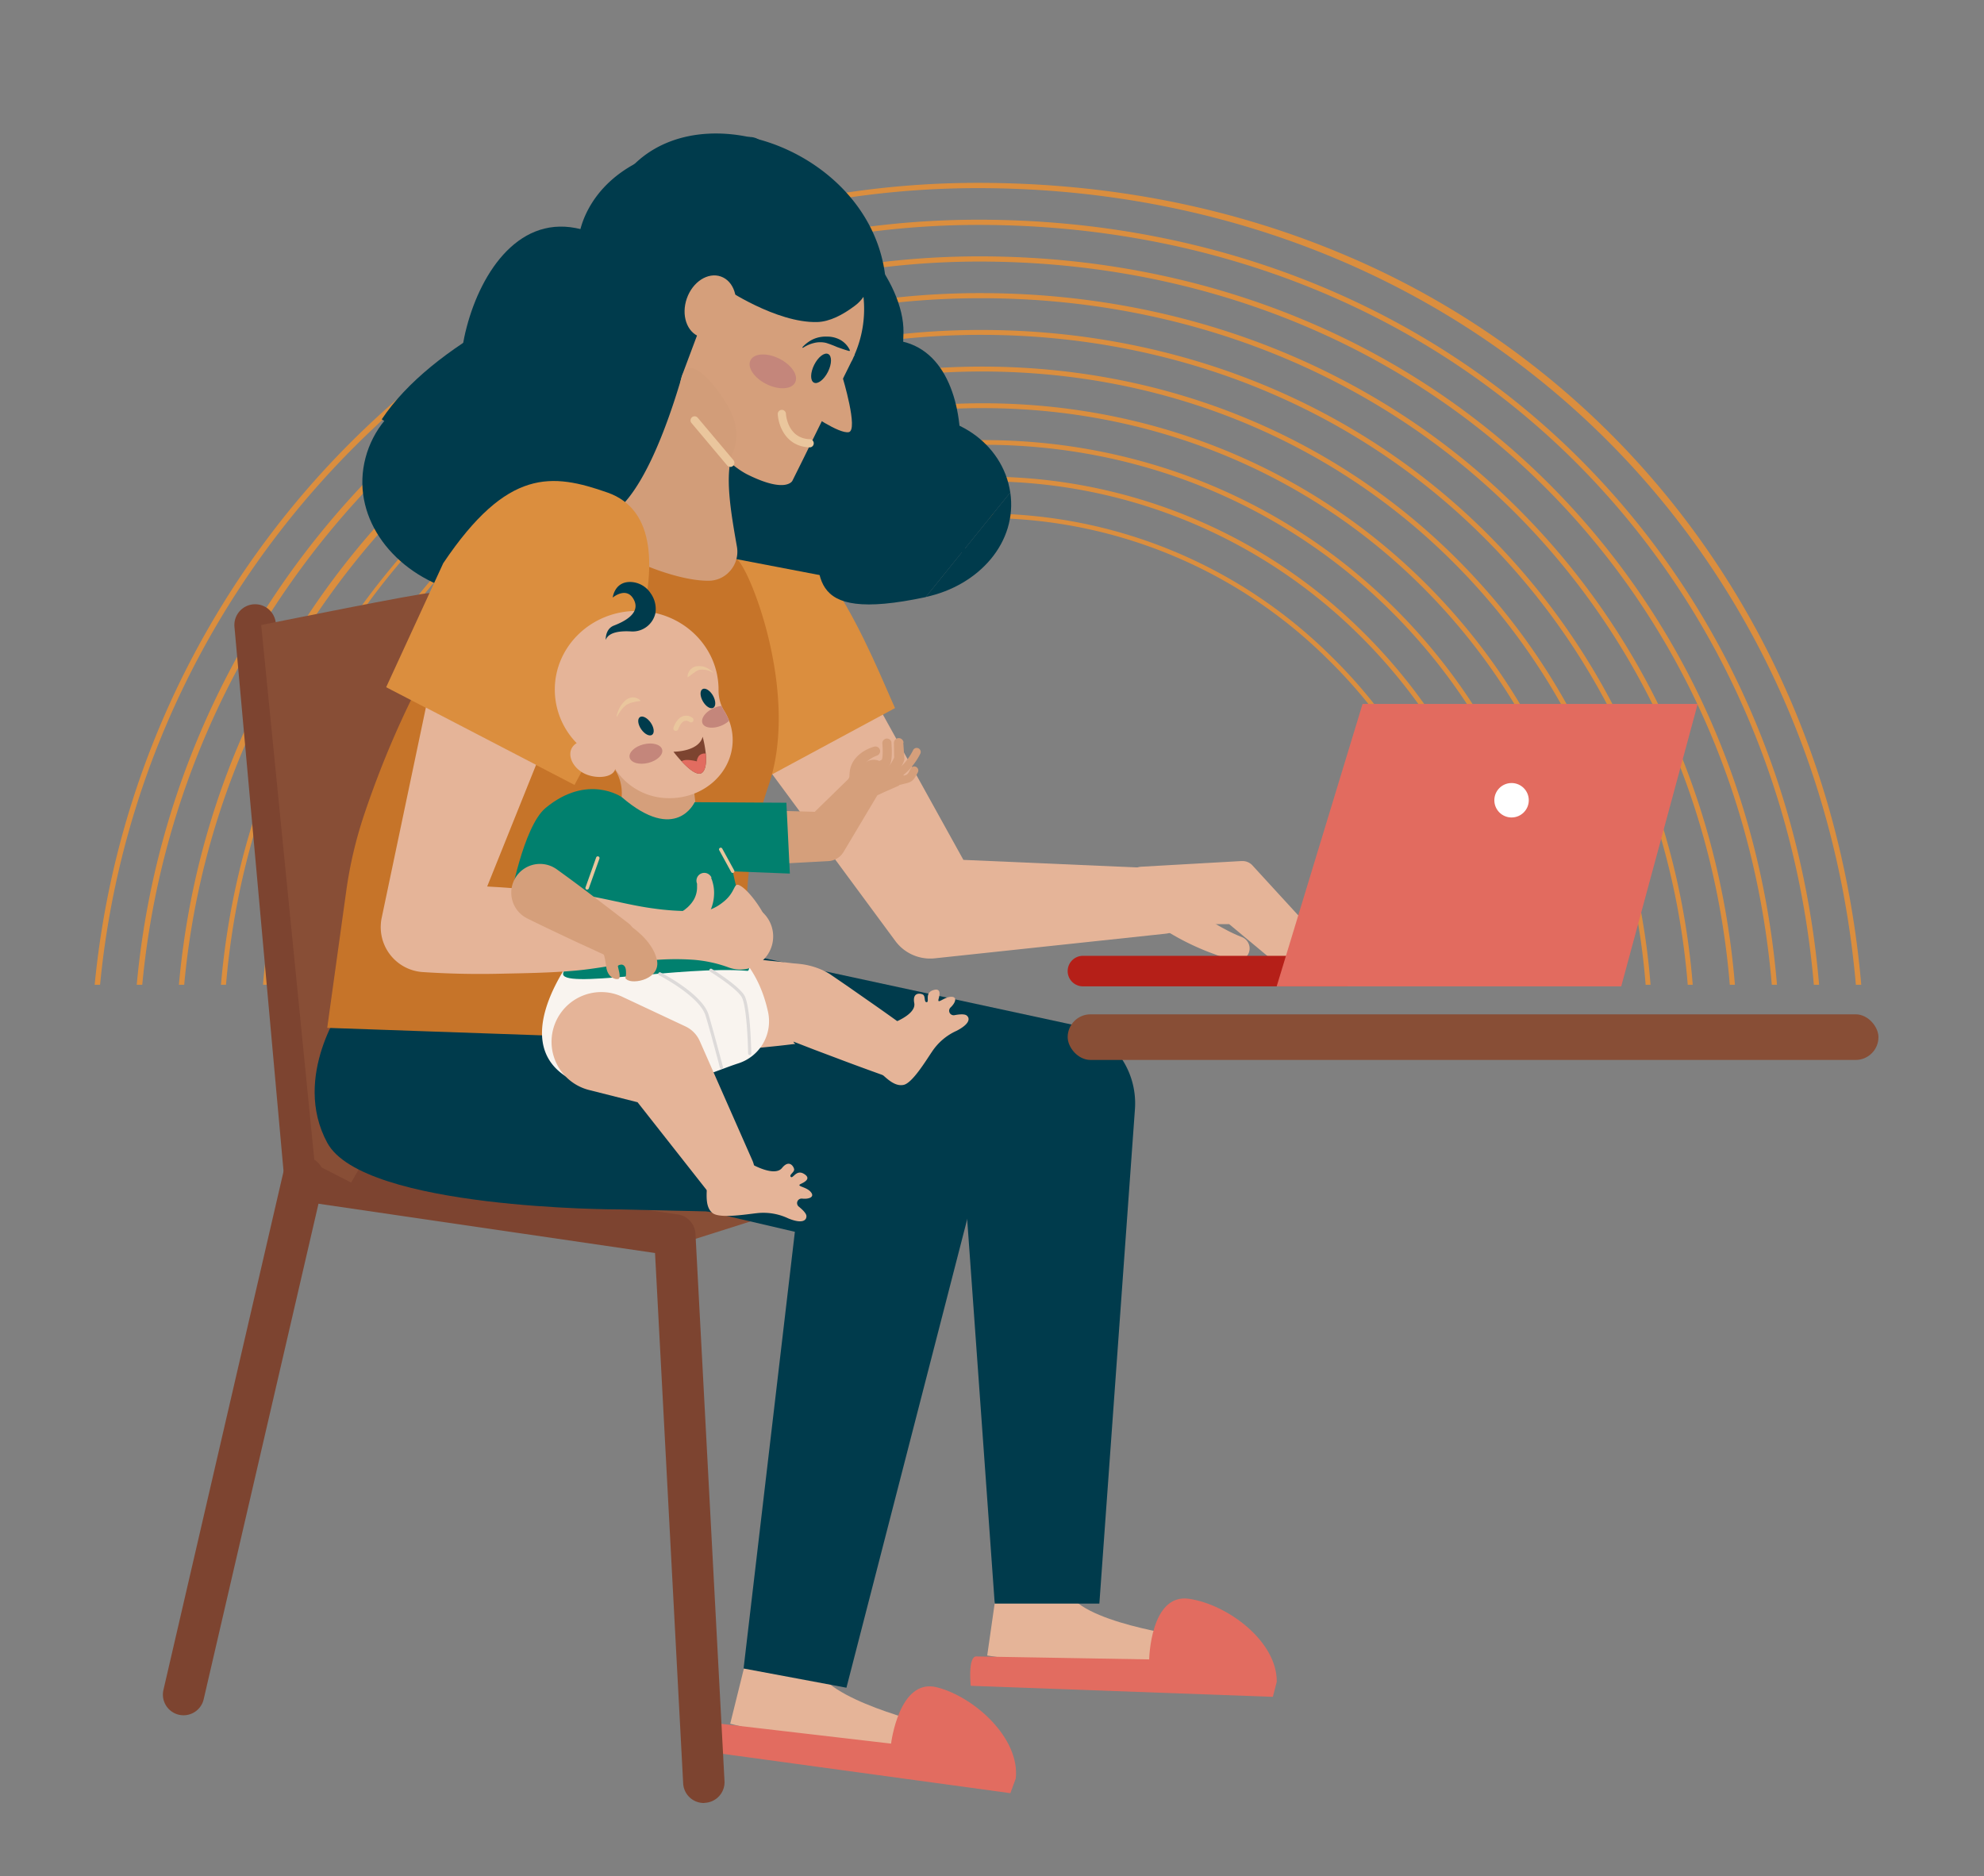 <?xml version="1.0" encoding="UTF-8"?> <svg xmlns="http://www.w3.org/2000/svg" xmlns:xlink="http://www.w3.org/1999/xlink" viewBox="0 0 576 544.72"><rect x="0" y="0" width="576" height="544.72" fill="#808080" stroke="none"/> <defs> <style>.cls-1{fill:none;}.cls-2{isolation:isolate;}.cls-3{fill:#e5b498;}.cls-4{fill:#e26c60;}.cls-5{fill:#884e36;}.cls-6{clip-path:url(#clip-path);}.cls-7{fill:#db8e3e;}.cls-8{fill:#7d4430;}.cls-9{fill:#003b4c;}.cls-10{fill:#c67429;}.cls-11{fill:#d59f7b;}.cls-12{fill:#f9f4ef;}.cls-13{fill:#c4867b;}.cls-14{fill:#010202;}.cls-15{mix-blend-mode:multiply;}.cls-16{fill:#eac69d;}.cls-17{fill:#d29d79;}.cls-18{fill:#01806e;}.cls-19{fill:#dddad9;}.cls-20{fill:#b51f18;}.cls-21{fill:#e26b5f;}.cls-22{fill:#fff;}</style> <clipPath id="clip-path"> <rect class="cls-1" x="148.73" y="-134.25" width="289.16" height="551.17" transform="translate(151.98 434.64) rotate(-90)"></rect> </clipPath> </defs> <g class="cls-2"> <g id="Слой_1" data-name="Слой 1"> <path class="cls-3" d="M217.65,477.64,212,500.45l53.41,13.61,4.87-13.27s-31.66-7.49-33-17S217.65,477.64,217.65,477.64Z"></path> <path class="cls-4" d="M258.7,506.23S261,487.08,272,489.88s24.17,14.87,22.9,26.48l-1.57,4.26-87-11.9s-.07-8.12,2.28-8.33"></path> <polygon class="cls-5" points="197.87 360.96 282.5 334.15 152.01 334.15 197.87 360.96"></polygon> <g class="cls-6"> <path class="cls-7" d="M540.65,311.4a.78.78,0,0,1-.78-.78c0-145.92-110-256-256-256-141.14,0-256,114.82-256,256a.79.79,0,0,1-1.57,0A257.53,257.53,0,0,1,283.9,53.09c37.3,0,72.57,6.81,104.85,20.24a242.34,242.34,0,0,1,81.36,55.2c46,47.39,71.32,112.05,71.32,182.09A.78.78,0,0,1,540.65,311.4Z"></path> <path class="cls-7" d="M528.35,309.74a.77.77,0,0,1-.77-.77c0-66.22-24.06-127.43-67.74-172.36-44.72-46-107.11-71.31-175.7-71.31h-.24C149.45,65.43,40.14,174.74,40.23,309a.77.77,0,1,1-1.54,0,243.4,243.4,0,0,1,71.57-173.33c46.23-46.29,107.9-71.81,173.64-71.88h.24c69,0,131.79,25.49,176.8,71.78,44,45.22,68.17,106.81,68.17,173.43A.77.77,0,0,1,528.35,309.74Z"></path> <path class="cls-7" d="M51.77,308.07a.75.75,0,0,1-.76-.75c-.08-62.27,24-120.72,67.7-164.56s102.5-68.2,165.19-68.33h.48c64,0,122.61,23.4,165.21,65.91,43.33,43.26,67.2,102.56,67.2,167a.75.75,0,0,1-1.5,0c0-64-23.71-122.93-66.77-165.91C406.21,99.18,347.93,75.94,284.38,75.94h-.48C156.14,76.2,52.35,180,52.52,307.32a.75.75,0,0,1-.75.75Z"></path> <path class="cls-7" d="M64.07,306.41a.75.75,0,0,1-.74-.74c-.12-59,22.55-114.35,63.84-155.8S224.26,85.29,283.9,85.1h.71c60.22,0,115.59,22.16,156,62.44,41.2,41.07,63.88,97.23,63.88,158.13a.74.74,0,1,1-1.48,0c0-60.5-22.53-116.29-63.44-157.09-40.27-40.15-95.53-62.2-155.64-62C160.78,87,64.55,183.21,64.81,305.67a.74.74,0,0,1-.74.74Z"></path> <path class="cls-7" d="M76.38,304.74a.73.73,0,0,1-.73-.72c-.17-55.76,21.13-108,60-147,39-39.22,91.67-61,148.27-61.22h.94c56.47,0,108.56,20.92,146.76,59,39,38.89,60.55,91.91,60.55,149.29a.72.72,0,0,1-.72.72.73.73,0,0,1-.73-.72c0-57-21.35-109.65-60.12-148.26C392.65,118,340.92,97.22,284.84,97.22h-.93C167.59,97.74,76.75,188.58,77.1,304a.72.72,0,0,1-.72.72Z"></path> <path class="cls-7" d="M88.68,303.08a.7.7,0,0,1-.7-.71C87.53,193.16,173.59,107.1,283.9,106.44c53.19-.31,102.43,19.41,138.7,55.48,36.91,36.7,57.23,86.58,57.23,140.45a.71.71,0,0,1-1.42,0c0-53.49-20.17-103-56.81-139.44-36-35.8-84.87-55.37-137.69-55.07C174.39,108.51,89,194,89.39,302.36a.7.7,0,0,1-.7.72Z"></path> <path class="cls-7" d="M466.82,301.41a.69.69,0,0,1-.7-.69c0-50-19-96.37-53.49-130.62-33.55-33.31-78.73-51.61-127.34-51.61h-1.38c-102.71.78-182.75,80.81-182.23,182.21a.69.69,0,1,1-1.38,0c-.26-49.25,18.29-95.24,52.24-129.49,34.21-34.52,80.86-53.74,131.36-54.12,49.49-.37,95.58,18.12,129.7,52,34.77,34.52,53.91,81.25,53.91,131.61A.69.69,0,0,1,466.82,301.41Z"></path> <path class="cls-7" d="M454.51,299.75a.68.68,0,0,1-.68-.68c0-46.48-17.82-89.74-50.18-121.81-31.73-31.44-74.24-48.55-119.74-48.12C188,130,113.36,204.68,114,299.06a.69.69,0,0,1-.68.69.66.66,0,0,1-.68-.68c-.3-46,16.88-88.87,48.37-120.72,31.81-32.17,75.46-50.12,122.91-50.57,45.84-.43,88.72,16.82,120.71,48.52,32.62,32.33,50.58,75.93,50.58,122.77A.68.68,0,0,1,454.51,299.75Z"></path> <path class="cls-7" d="M442.2,298.08a.67.67,0,0,1-.66-.66,157.64,157.64,0,0,0-46.87-113,153.92,153.92,0,0,0-110.76-44.65c-90.59,1-158.36,68.8-157.64,157.63a.67.67,0,0,1-.66.67h0a.66.66,0,0,1-.66-.66c-.35-42.74,15.46-82.5,44.51-112,29.4-29.81,70-46.51,114.45-47a155.15,155.15,0,0,1,111.71,45c30.47,30.14,47.26,70.6,47.26,113.94A.67.67,0,0,1,442.2,298.08Z"></path> <path class="cls-7" d="M429.9,296.41a.65.65,0,0,1-.65-.65,145.24,145.24,0,0,0-43.56-104.17,141.18,141.18,0,0,0-101.78-41.17c-83.67,1.16-146.15,63.64-145.35,145.34a.65.65,0,0,1-.65.65.62.62,0,0,1-.65-.64c-.39-39.48,14.05-76.13,40.65-103.18,27-27.46,64.63-42.9,106-43.47A142.58,142.58,0,0,1,386.6,190.66a146.57,146.57,0,0,1,43.95,105.1A.65.65,0,0,1,429.9,296.41Z"></path> </g> <path class="cls-3" d="M378.23,275.08l-20.82-17.33,3.36,1.23-28.94,1.66a4.5,4.5,0,1,1-.51-9L360.25,250l.28,0a3.9,3.9,0,0,1,3.08,1.25l18.33,20a2.7,2.7,0,0,1-3.71,3.9Z"></path> <path class="cls-8" d="M204.34,523.47a6,6,0,0,1-6-5.68l-8.17-154-102.44-15a6,6,0,0,1-5.11-5.39L68.07,182a6,6,0,1,1,12-1.08L94.17,337.6l102.62,15a6,6,0,0,1,5.12,5.62l8.43,158.89a6,6,0,0,1-5.67,6.31Z"></path> <path class="cls-3" d="M377,280.7l-20.82-17.33,3.1,1.24H330.3a4.5,4.5,0,0,1,0-9h29.21a3.86,3.86,0,0,1,2.83,1.24l18.33,19.94A2.7,2.7,0,0,1,377,280.7Z"></path> <path class="cls-3" d="M376.18,284.4l-20.81-17.33,3.1,1.24H329.53a4.5,4.5,0,0,1,0-9h29.22a3.84,3.84,0,0,1,2.82,1.24L379.9,280.5a2.7,2.7,0,0,1-3.72,3.9Z"></path> <path class="cls-3" d="M243.61,184.51l39.55,71.4-12.66-6.66,67.25,2.93a9.49,9.49,0,0,1,.59,18.91l-66.93,7.14a12.58,12.58,0,0,1-11.45-5l-1.21-1.64-48.46-65.66a19.84,19.84,0,1,1,31.93-23.57A19.4,19.4,0,0,1,243.61,184.51Z"></path> <path class="cls-5" d="M75.83,181.47s47.37-9.58,48.84-9.26S148,263.43,148,263.43l-46.06,79.91-10.57-5.42Z"></path> <path class="cls-9" d="M144.07,285l120.41,28,1.63.37a23.82,23.82,0,0,1,17.79,28.6c0,.14-.1.4-.14.54L245.74,490l-29.86-5.58,17.75-151.14,19.28,29.52L132.5,334.71Z"></path> <path class="cls-9" d="M99.85,291.45s-15.32,21-4.83,40.35,84.42,19.33,84.42,19.33l33.24.76L212,302.94Z"></path> <path class="cls-3" d="M289.94,457.4l-3.33,23.25,54.49,8.25,3.53-13.69s-32.25-4.31-34.55-13.66S289.94,457.4,289.94,457.4Z"></path> <path class="cls-9" d="M199.7,273.41l109.68,23.67,1.71.37A23.41,23.41,0,0,1,329.5,322L319.17,465.58H288.79L278.5,322l20.12,24.93L188.94,323.26Z"></path> <path class="cls-4" d="M333.63,481.78s.35-19.29,11.63-17.59,25.52,12.39,25.41,24.07l-1.13,4.39-87.71-3.2s-.87-8.08,1.45-8.53"></path> <path class="cls-7" d="M259.85,205.58c-5.87-12.69-24.83-63.23-45.4-49.09-11.52,7.92-19,15.74-9.59,41.66l15.85,28.53"></path> <path class="cls-10" d="M161.14,144.85s-33.86,27.53-55.42,91.68a122.87,122.87,0,0,0-5.23,22.38L95,298.42l129.41,4.52c2.23,1.15-17.38-27.82-1.24-75,9.14-26.7-5.82-63.92-9.45-65.74C204.26,157.48,161.14,144.85,161.14,144.85Z"></path> <path class="cls-11" d="M214.64,235.07l24.56.7-5.53,2.73,17.16-16.75a4.08,4.08,0,0,1,6.36,5l-12.28,20.59a5.48,5.48,0,0,1-4.38,2.67l-1.15.06-24.53,1.31a8.17,8.17,0,0,1-.88-16.32Z"></path> <path class="cls-11" d="M247.56,231.75a1.18,1.18,0,0,1-.16-2.34l7-1a27.14,27.14,0,0,1,6.07-2.74c.69-.2,1.24-.33,1.68-.43,1.35-.32,1.35-.32,2.23-2.07a1.17,1.17,0,0,1,2.1,1.05c-1.25,2.49-1.84,2.85-3.79,3.3-.42.1-.92.22-1.55.4a24.09,24.09,0,0,0-5.63,2.58,1.39,1.39,0,0,1-.51.2l-7.27,1.05Z"></path> <path class="cls-11" d="M248.84,231.33a1.8,1.8,0,0,1-.56-3.52L260.07,224a1.8,1.8,0,1,1,1.11,3.43l-11.78,3.82A1.87,1.87,0,0,1,248.84,231.33Z"></path> <path class="cls-11" d="M262.24,215.64l.32,4.58a1.24,1.24,0,0,1-.11.64l0,.07a20.43,20.43,0,0,1-1,2.08,6.8,6.8,0,0,1-1.8,2.15l-.22.13-.07,0-7.7,3.5a1.76,1.76,0,1,1-1.46-3.21l.06,0,7.84-3.19-.29.16a3.57,3.57,0,0,0,1-1.13,16.93,16.93,0,0,0,.93-1.77l-.14.71-.08-4.6a1.4,1.4,0,0,1,2.8-.12Z"></path> <path class="cls-11" d="M258.8,215.59c.06,1,.13,2.09.11,3.18a16.69,16.69,0,0,1-.11,1.68,5.58,5.58,0,0,1-.21,1,2.45,2.45,0,0,1-.89,1.35l0,0-.1.06c-2.9,1.75-5.81,3.47-8.7,5.24a1.77,1.77,0,0,1-1.85-3l.14-.07c3-1.5,6.05-3.06,9.07-4.59l-.13.08c-.27.24-.14.2-.11.07s.09-.32.13-.52a9.2,9.2,0,0,0,.11-1.34,21.65,21.65,0,0,0-.1-2.89,1.34,1.34,0,0,1,2.66-.29A.17.17,0,0,1,258.8,215.59Z"></path> <path class="cls-11" d="M250.3,232.8s3.39-6.5,3.49-6.62,5.49-2.59,5.49-2.59l.91-.47.83,4.95"></path> <path class="cls-11" d="M254.51,219.41a9.61,9.61,0,0,0-2.11,1.13,6.61,6.61,0,0,0-1.61,1.6,4.09,4.09,0,0,0-.73,1.9,5.59,5.59,0,0,0,.18,2.09l0,.17a1.76,1.76,0,0,1-3.45.74s0-.06,0-.09a8.9,8.9,0,0,1,0-3.49,7.39,7.39,0,0,1,1.5-3.2,9.85,9.85,0,0,1,2.51-2.17,12.29,12.29,0,0,1,2.95-1.3,1.36,1.36,0,0,1,.86,2.58Z"></path> <path class="cls-11" d="M258.7,226.87a1.17,1.17,0,0,1-.33-2.3c2.68-.79,5.33-4,6.66-6.64a1.17,1.17,0,1,1,2.1,1c-1.6,3.19-4.73,6.85-8.1,7.85A1.24,1.24,0,0,1,258.7,226.87Z"></path> <path class="cls-3" d="M206.94,277.57c2.35.11,4.69.26,7,.47s4.69.38,7,.63,4.69.46,7,.74l1.76.21.88.1c.13,0,1,.07,1.58.14A21.54,21.54,0,0,1,239.5,282c.28.15.55.29.82.45l.41.23.2.13.73.5,1.46,1,2.92,2,5.81,4.06c3.88,2.69,7.73,5.44,11.57,8.21a7.73,7.73,0,0,1-7.14,13.55c-4.45-1.6-8.9-3.22-13.31-4.9l-6.64-2.5-3.3-1.28-1.65-.64-.82-.31-.19-.08v0l0,.07a1.43,1.43,0,0,0,.44.52s.28.07-.17.1l-.88.1-1.76.21c-2.34.28-4.69.49-7,.74s-4.69.45-7,.63-4.68.35-7,.47a13.9,13.9,0,1,1-1.41-27.76A11.06,11.06,0,0,1,206.94,277.57Z"></path> <path class="cls-12" d="M207.74,272.22l-40.07,3.71s-25.17,30.74,3.13,39.54c16.47,5.12,35-4,43.52-6.73A12.83,12.83,0,0,0,223,293.89C221.41,286.57,217.5,277.27,207.74,272.22Z"></path> <path class="cls-11" d="M178.54,223.41A12.86,12.86,0,0,1,179.62,235c-2.6,6.4,23.12,5.62,23.12,5.62l-2.27-20Z"></path> <path class="cls-9" d="M130.46,171c-17.42-5.82-28.65-21.74-24.34-38.09s22.21-25.81,40-21.12,28.66,21.74,24.34,38.09,1.51,35-40,21.12"></path> <path class="cls-9" d="M193.19,104.68c-4.31,16.35-22.21,25.81-40,21.12s-22-14.53-17.69-30.88,15.57-33,33.32-28.33S197.51,88.33,193.19,104.68Z"></path> <path class="cls-9" d="M246.55,87.24h0a44.19,44.19,0,0,0-37.78-1.39C206.21,87,204.36,88.08,204,89c-1.62,3.8-14.09,24.37-14.09,24.37S161,67.23,185.67,46.3c22.17-18.8,67.26-.56,71.33,33.84A7.18,7.18,0,0,1,246.55,87.24Z"></path> <path class="cls-9" d="M256.05,170.41l21.4-29L236.64,74l4.83-6.8c7.47-10.5-101.62,11.06-130.64,54.54l44,29.29,100.89,19.34"></path> <path class="cls-9" d="M293.31,143c-2.14-14.45-16.59-24.28-32.28-22s-26.68,15.91-24.55,30.36-4.64,29.87,32.28,22"></path> <path class="cls-9" d="M268.76,173.33c15.51-3.33,26.68-15.92,24.55-30.36"></path> <path class="cls-9" d="M228.61,124.68c-.21,14.61,12.48,26.63,28.34,26.85s21.68-7,21.89-21.57-5.27-31.08-21.13-31.3S228.82,110.08,228.61,124.68Z"></path> <path class="cls-9" d="M214.43,96.21c-.21,14.6,12.48,26.63,28.34,26.85s19.32-12,19.53-26.62S245.85,60.79,230,60.57,214.64,81.61,214.43,96.21Z"></path> <path class="cls-9" d="M221,41.06c23.57,20.65,52.41,75,59.38,119.55L237.6,152.4l-21.11-23.15-17.43-51.7-1.32-7.07C195.7,59.53,212.58,33.73,221,41.06Z"></path> <path class="cls-11" d="M248.09,103a33.06,33.06,0,1,0-60.52.07h0l0,.07c1.53,3.46,3.88,7.81,6.54,10.59,6.38,9.06,16,20.64,23,24.09,11.13,5.5,12.93,1.78,12.93,1.78l3.2-6.44,2.3-4.69,3.84-7.78,5.47-11,2.3-4.65c.11-.21.24-.41.34-.62s.19-.45.29-.67l.37-.73Z"></path> <path class="cls-9" d="M242.49,75.85h0A44.16,44.16,0,0,0,207,88.94a15,15,0,0,0-3.24,4.77c-2.09,5.52-4.17,11.1-5.63,15a11.7,11.7,0,0,0,1.11,10.37l2.68,4.18s-46.18-33.4-31.32-62.14c13.35-25.82,62-26.11,78.83,4.16A7.18,7.18,0,0,1,242.49,75.85Z"></path> <path class="cls-11" d="M244.6,109.47s4.68,15.46,1.81,16-11.61-5.64-11.61-5.64Z"></path> <ellipse class="cls-13" cx="224.38" cy="107.82" rx="4.14" ry="7.24" transform="translate(28.24 261.13) rotate(-63.68)"></ellipse> <ellipse class="cls-9" cx="238.36" cy="106.92" rx="4.64" ry="2.24" transform="translate(36.19 272.37) rotate(-63.45)"></ellipse> <path class="cls-9" d="M246.59,101.93c-1.33-.36-2.44-.78-3.54-1.16a31.78,31.78,0,0,0-3.2-1.21,7.37,7.37,0,0,0-3.43,0,10.26,10.26,0,0,0-3.34,1.45l-.15-.17a9.85,9.85,0,0,1,3.12-2.34,8.8,8.8,0,0,1,4-.77,7.81,7.81,0,0,1,4,1,6.66,6.66,0,0,1,2.71,3Z"></path> <path class="cls-14" d="M200.24,57.7l.3,1-.3-1-.3-1Z"></path> <path class="cls-9" d="M210.36,83.63s15,10.18,26.88,9.87c3.59-.09,7.43-2.06,11-4.77,8-6,3.77-18.93-6.3-19.06C229.78,69.52,215.89,72.15,210.36,83.63Z"></path> <g class="cls-15"> <path class="cls-16" d="M235.07,129.89h0c-7-.22-9.13-6.47-9.27-9.74a1.19,1.19,0,0,1,2.37-.11h0c0,.29.44,7.27,7,7.48a1.19,1.19,0,0,1,0,2.37Z"></path> </g> <ellipse class="cls-11" cx="207.07" cy="88.66" rx="9.3" ry="7.24" transform="matrix(0.33, -0.94, 0.94, 0.33, 54.54, 254.41)"></ellipse> <path class="cls-17" d="M211.26,166.46a8.39,8.39,0,0,0,2.69-7.71c-1.81-10.28-3.7-21.13-1.07-27.69,1.84-4.61.74-9.11-1.47-13-3.67-6.48-11.39-15.72-13.5-8.58-3.56,12.09-12.2,38.28-23.52,41.22-11.57,3,17.22,18.11,31.48,17.91a8.27,8.27,0,0,0,5.39-2.14Z"></path> <path class="cls-7" d="M166.79,227.89C175,213,205,153,176.36,143c-16-5.6-29-7.28-47.68,20.52l-16.57,36"></path> <path class="cls-3" d="M212.71,214.85c0,9.33-8.19,16.88-18.28,16.88a18.54,18.54,0,0,1-15.8-8.44,2.91,2.91,0,0,1-.22.51c-1.29,2.24-6.18,2.29-9.21.54s-4.44-5-3.14-7.23a3.62,3.62,0,0,1,1.37-1.35,22.26,22.26,0,0,1-6.36-15.53c0-12.62,10.64-22.85,23.77-22.85s23.77,10.23,23.77,22.85v0a11.9,11.9,0,0,0,.86,4.66,8.71,8.71,0,0,0,.74,1.42,16.25,16.25,0,0,1,1.46,2.92A15.57,15.57,0,0,1,212.71,214.85Z"></path> <g class="cls-15"> <path class="cls-16" d="M179,208a9.7,9.7,0,0,1,.76-2.26,7.56,7.56,0,0,1,1.43-2,3.76,3.76,0,0,1,2.34-1.26,3.09,3.09,0,0,1,2.42.94.08.08,0,0,1,0,.11l-.05,0h0a14,14,0,0,0-2.14.37,6.89,6.89,0,0,0-1.81.7,6.6,6.6,0,0,0-1.56,1.52,12,12,0,0,0-1.24,1.93.07.07,0,0,1-.09,0A.08.08,0,0,1,179,208Z"></path> </g> <g class="cls-15"> <path class="cls-16" d="M206.9,195.25a5.85,5.85,0,0,0-3.93-.76,5,5,0,0,0-1.53.88c-.28.14-.49.39-.8.56a6.65,6.65,0,0,1-.92.66h0a.08.08,0,0,1-.11,0s0,0,0,0a3.28,3.28,0,0,1,.88-2.24,3.15,3.15,0,0,1,2.34-.95,5,5,0,0,1,2.34.49,7,7,0,0,1,1.84,1.32.08.08,0,0,1,0,.1.08.08,0,0,1-.09,0Z"></path> </g> <g class="cls-15"> <path class="cls-16" d="M196.23,212.17a.93.93,0,0,1-.23,0,.73.73,0,0,1-.47-.92c.09-.27.89-2.64,2.7-3.3a3,3,0,0,1,2.73.42.73.73,0,1,1-.78,1.23,1.62,1.62,0,0,0-1.45-.28c-1,.35-1.63,1.84-1.81,2.38A.73.73,0,0,1,196.23,212.17Z"></path> </g> <ellipse class="cls-9" cx="187.54" cy="210.78" rx="1.68" ry="3.12" transform="translate(-86.51 143.72) rotate(-34.59)"></ellipse> <ellipse class="cls-9" cx="204.71" cy="201.99" rx="1.68" ry="3.12" transform="matrix(0.87, -0.5, 0.5, 0.87, -73.57, 129.41)"></ellipse> <ellipse class="cls-13" cx="187.54" cy="218.78" rx="4.86" ry="2.78" transform="translate(-47.08 51.48) rotate(-13.9)"></ellipse> <path class="cls-13" d="M211.67,209.27a7.69,7.69,0,0,1-2.16,1.37c-2.47,1.05-5,.76-5.56-.65s.91-3.41,3.38-4.46a7.85,7.85,0,0,1,2.14-.6,8.71,8.71,0,0,0,.74,1.42A16.25,16.25,0,0,1,211.67,209.27Z"></path> <path class="cls-9" d="M177.89,173.49s.53-4.91,5.59-4.5a7.27,7.27,0,0,1,5.44,3.29,7.84,7.84,0,0,1,1.37,5.68,6.77,6.77,0,0,1-7.14,5.36c-2.77-.16-6.45.1-7.29,2.47,0,0-.21-3.16,2.36-4.16s7.9-3.4,5.82-7.48S177.89,173.49,177.89,173.49Z"></path> <path class="cls-8" d="M204,224.2c-1.34,1.4-4.1-1-6.12-3.16-1.35-1.45-2.36-2.79-2.36-2.79s7.31.05,8.48-4.35a31.77,31.77,0,0,1,.9,4.89C205.1,220.91,205,223.14,204,224.2Z"></path> <path class="cls-4" d="M204,224.2c-1.34,1.4-4.1-1-6.12-3.16,1.16-.89,4.24,0,4.46,0,0-.06-.13-.45.49-1.48a2.2,2.2,0,0,1,2.07-.76C205.1,220.91,205,223.14,204,224.2Z"></path> <path class="cls-18" d="M201.67,232.9s-5.39,12.11-21.16-1.47c0,0-9.93-6.94-22.12,3.15C151.87,240,148,261.8,148,261.8l16.74,8.09L169.53,259s-4.33,18.38-6,23.44,34.87-2.17,53.46-.57c2.62.23-4.28-28.89-4.28-28.89l16.6.65-1-20.57Z"></path> <path class="cls-3" d="M217.91,281a9.56,9.56,0,0,1-6.47-.16,38.13,38.13,0,0,0-11-2.24,73.53,73.53,0,0,0-11.1.2c-7.41.6-14.85,2.33-22.27,3s-14.82.75-22.21.91-14.8,0-22.19-.49a13.07,13.07,0,0,1-12.1-14,11.65,11.65,0,0,1,.23-1.69l.13-.61,12.71-60.49,32,16.62-14.2,35.33,4.05.24c7.39.54,14.77,1.05,22.15,2s14.72,3.17,22.09,4.14a76.22,76.22,0,0,0,11.08.76,38.56,38.56,0,0,0,11.14-1.68,9.52,9.52,0,0,1,6,18.07Z"></path> <path class="cls-3" d="M206.45,254.86l.14.35.1.28a3.74,3.74,0,0,1,.17.54c.11.35.18.7.26,1.05a12,12,0,0,1,.2,2.15,12.69,12.69,0,0,1-.74,4.26,15.2,15.2,0,0,1-2,3.74c-.41.58-.88,1.06-1.33,1.6s-1,.94-1.46,1.41a3.4,3.4,0,0,1-4.69-4.93,4.23,4.23,0,0,1,.41-.33l.19-.13,1.14-.77c.32-.29.71-.56,1-.87a9.55,9.55,0,0,0,1.59-2,7.26,7.26,0,0,0,.83-2.31,6.53,6.53,0,0,0,.11-1.25c0-.21,0-.42,0-.62l0-.29,0-.12s0-.09,0-.06a2.27,2.27,0,0,1,4.2-1.73Z"></path> <path class="cls-3" d="M204.35,264.61a12.77,12.77,0,0,0,5.25-2.44c4.65-3.41,2.94-6.73,5.87-4.65s8.07,9.48,7.7,12.78-5.09,11.41-11.08,9.7S204.35,264.61,204.35,264.61Z"></path> <path class="cls-3" d="M180.69,289.41l15.88,7.45L199,298a8.55,8.55,0,0,1,4.17,4.28L218.47,337a8,8,0,0,1-13.59,8.16l-23.46-29.82,6.62,5.42-17-4.29a14.43,14.43,0,1,1,7.05-28A15,15,0,0,1,180.69,289.41Z"></path> <path class="cls-3" d="M206.74,342.83s-1.45-.59-1.53,2-.37,5.84,1.73,7.41,9.73.32,12.64,0a16.85,16.85,0,0,1,9.27,1.5c4,1.65,5.35.62,5.27-.71-.05-.82-1.28-1.95-2.23-2.72a1.31,1.31,0,0,1,.91-2.32h.06c2,.23,3.86-.46,2.45-2s-4.37-1.53-2.76-2.29c1.06-.5,3.08-1.56.84-2.9s-3.17,1.52-3.8.89,1.19-1.37.95-2.31-1.53-2.71-3.5-.28c-2.21,2.75-9-1.22-9-1.22Z"></path> <path class="cls-3" d="M255.08,309s-1.39.73.53,2.47,4.2,4.07,6.76,3.5,6.55-7.2,8.2-9.61a16.8,16.8,0,0,1,7.16-6.09c3.86-2,3.95-3.65,2.89-4.46-.66-.49-2.32-.3-3.51-.07a1.31,1.31,0,0,1-1.18-2.2l0,0c1.47-1.35,2.16-3.24.1-3.13s-4,2.33-3.53.61c.31-1.13.82-3.35-1.65-2.52s-.92,3.39-1.8,3.46-.27-1.79-1.14-2.22-3.06-.6-2.48,2.48c.65,3.47-6.75,6-6.75,6Z"></path> <path class="cls-11" d="M161.65,252.4c3.5,2.52,7,5.11,10.41,7.71,1.73,1.29,3.44,2.62,5.16,3.93l5.15,3.95a5.7,5.7,0,0,1-5.85,9.71l-5.9-2.72c-2-.91-3.93-1.8-5.88-2.73-3.91-1.84-7.82-3.69-11.68-5.61a8.34,8.34,0,0,1,7.43-14.94A8.93,8.93,0,0,1,161.65,252.4Z"></path> <path class="cls-11" d="M175,276.85s.42-.55,1,3.85c.38,3,2.5,3.77,3.49,3.53s-.11-3.31-.11-3.72,2.18-1.23,2.35,1.31-.58,1.88.18,2.53c1.83,1.58,10.13-.08,8.78-5.8s-7.72-9.72-7.72-9.72Z"></path> <g class="cls-15"> <path class="cls-19" d="M209.39,310.33A.46.46,0,0,1,209,310c0-.12-3.18-12.07-4.2-15.23-1.81-5.6-13.33-11.55-13.45-11.61a.46.46,0,1,1,.42-.82c.49.25,12,6.18,13.91,12.14,1,3.19,4.18,15.16,4.21,15.28a.46.46,0,0,1-.33.57Z"></path> </g> <g class="cls-15"> <path class="cls-19" d="M217.65,306.32a.46.46,0,0,1-.46-.45c-.05-3.84-.49-14.27-1.93-16.5-1.76-2.71-9-7.23-9.11-7.28a.46.46,0,1,1,.49-.78c.31.19,7.52,4.67,9.39,7.56s2.07,16.41,2.08,17a.46.46,0,0,1-.46.46Z"></path> </g> <path class="cls-8" d="M53.3,498a6.37,6.37,0,0,1-1.36-.15,6,6,0,0,1-4.49-7.2L82.24,340.44a6,6,0,1,1,11.69,2.71L59.14,493.32A6,6,0,0,1,53.3,498Z"></path> <path class="cls-3" d="M358.57,278.8c-.68-.14-1.13-.25-1.66-.39s-1-.27-1.51-.43c-1-.29-2-.62-2.94-1-1.93-.69-3.81-1.47-5.67-2.32s-3.66-1.77-5.43-2.77-3.52-2.05-5.24-3.15a5.3,5.3,0,0,1,5.72-8.92,5.86,5.86,0,0,1,.62.46l.05.05c1.35,1.19,2.72,2.36,4.15,3.45S349.55,266,351,267s3,1.92,4.62,2.76c.78.43,1.58.84,2.37,1.21l1.19.54,1.08.44.36.15a3.54,3.54,0,0,1-2.09,6.73Z"></path> <path class="cls-20" d="M314.4,277.51h76.78a0,0,0,0,1,0,0v8.86a0,0,0,0,1,0,0H314.4a4.43,4.43,0,0,1-4.43-4.43v0A4.43,4.43,0,0,1,314.4,277.51Z"></path> <polygon class="cls-21" points="370.65 286.37 395.58 204.38 492.88 204.38 470.68 286.37 370.65 286.37"></polygon> <circle class="cls-22" cx="438.84" cy="232.34" r="5"></circle> <rect class="cls-5" x="309.97" y="294.49" width="235.39" height="13.25" rx="6.63"></rect> <g class="cls-15"> <path class="cls-16" d="M212,135.53a1.18,1.18,0,0,1-.91-.43l-10.4-12.36a1.19,1.19,0,0,1,1.81-1.53l10.41,12.36a1.2,1.2,0,0,1-.91,2Z"></path> </g> <g class="cls-15"> <path class="cls-16" d="M170.46,258.27a.51.51,0,0,1-.17,0,.5.5,0,0,1-.3-.64l3.09-8.68a.5.5,0,0,1,.64-.3.51.51,0,0,1,.31.64l-3.1,8.68A.51.51,0,0,1,170.46,258.27Z"></path> </g> <g class="cls-15"> <path class="cls-16" d="M212.71,253.44a.49.49,0,0,1-.43-.26l-3.44-6.28a.5.5,0,1,1,.87-.48l3.44,6.28a.49.49,0,0,1-.2.68A.39.39,0,0,1,212.71,253.44Z"></path> </g> </g> </g> </svg> 